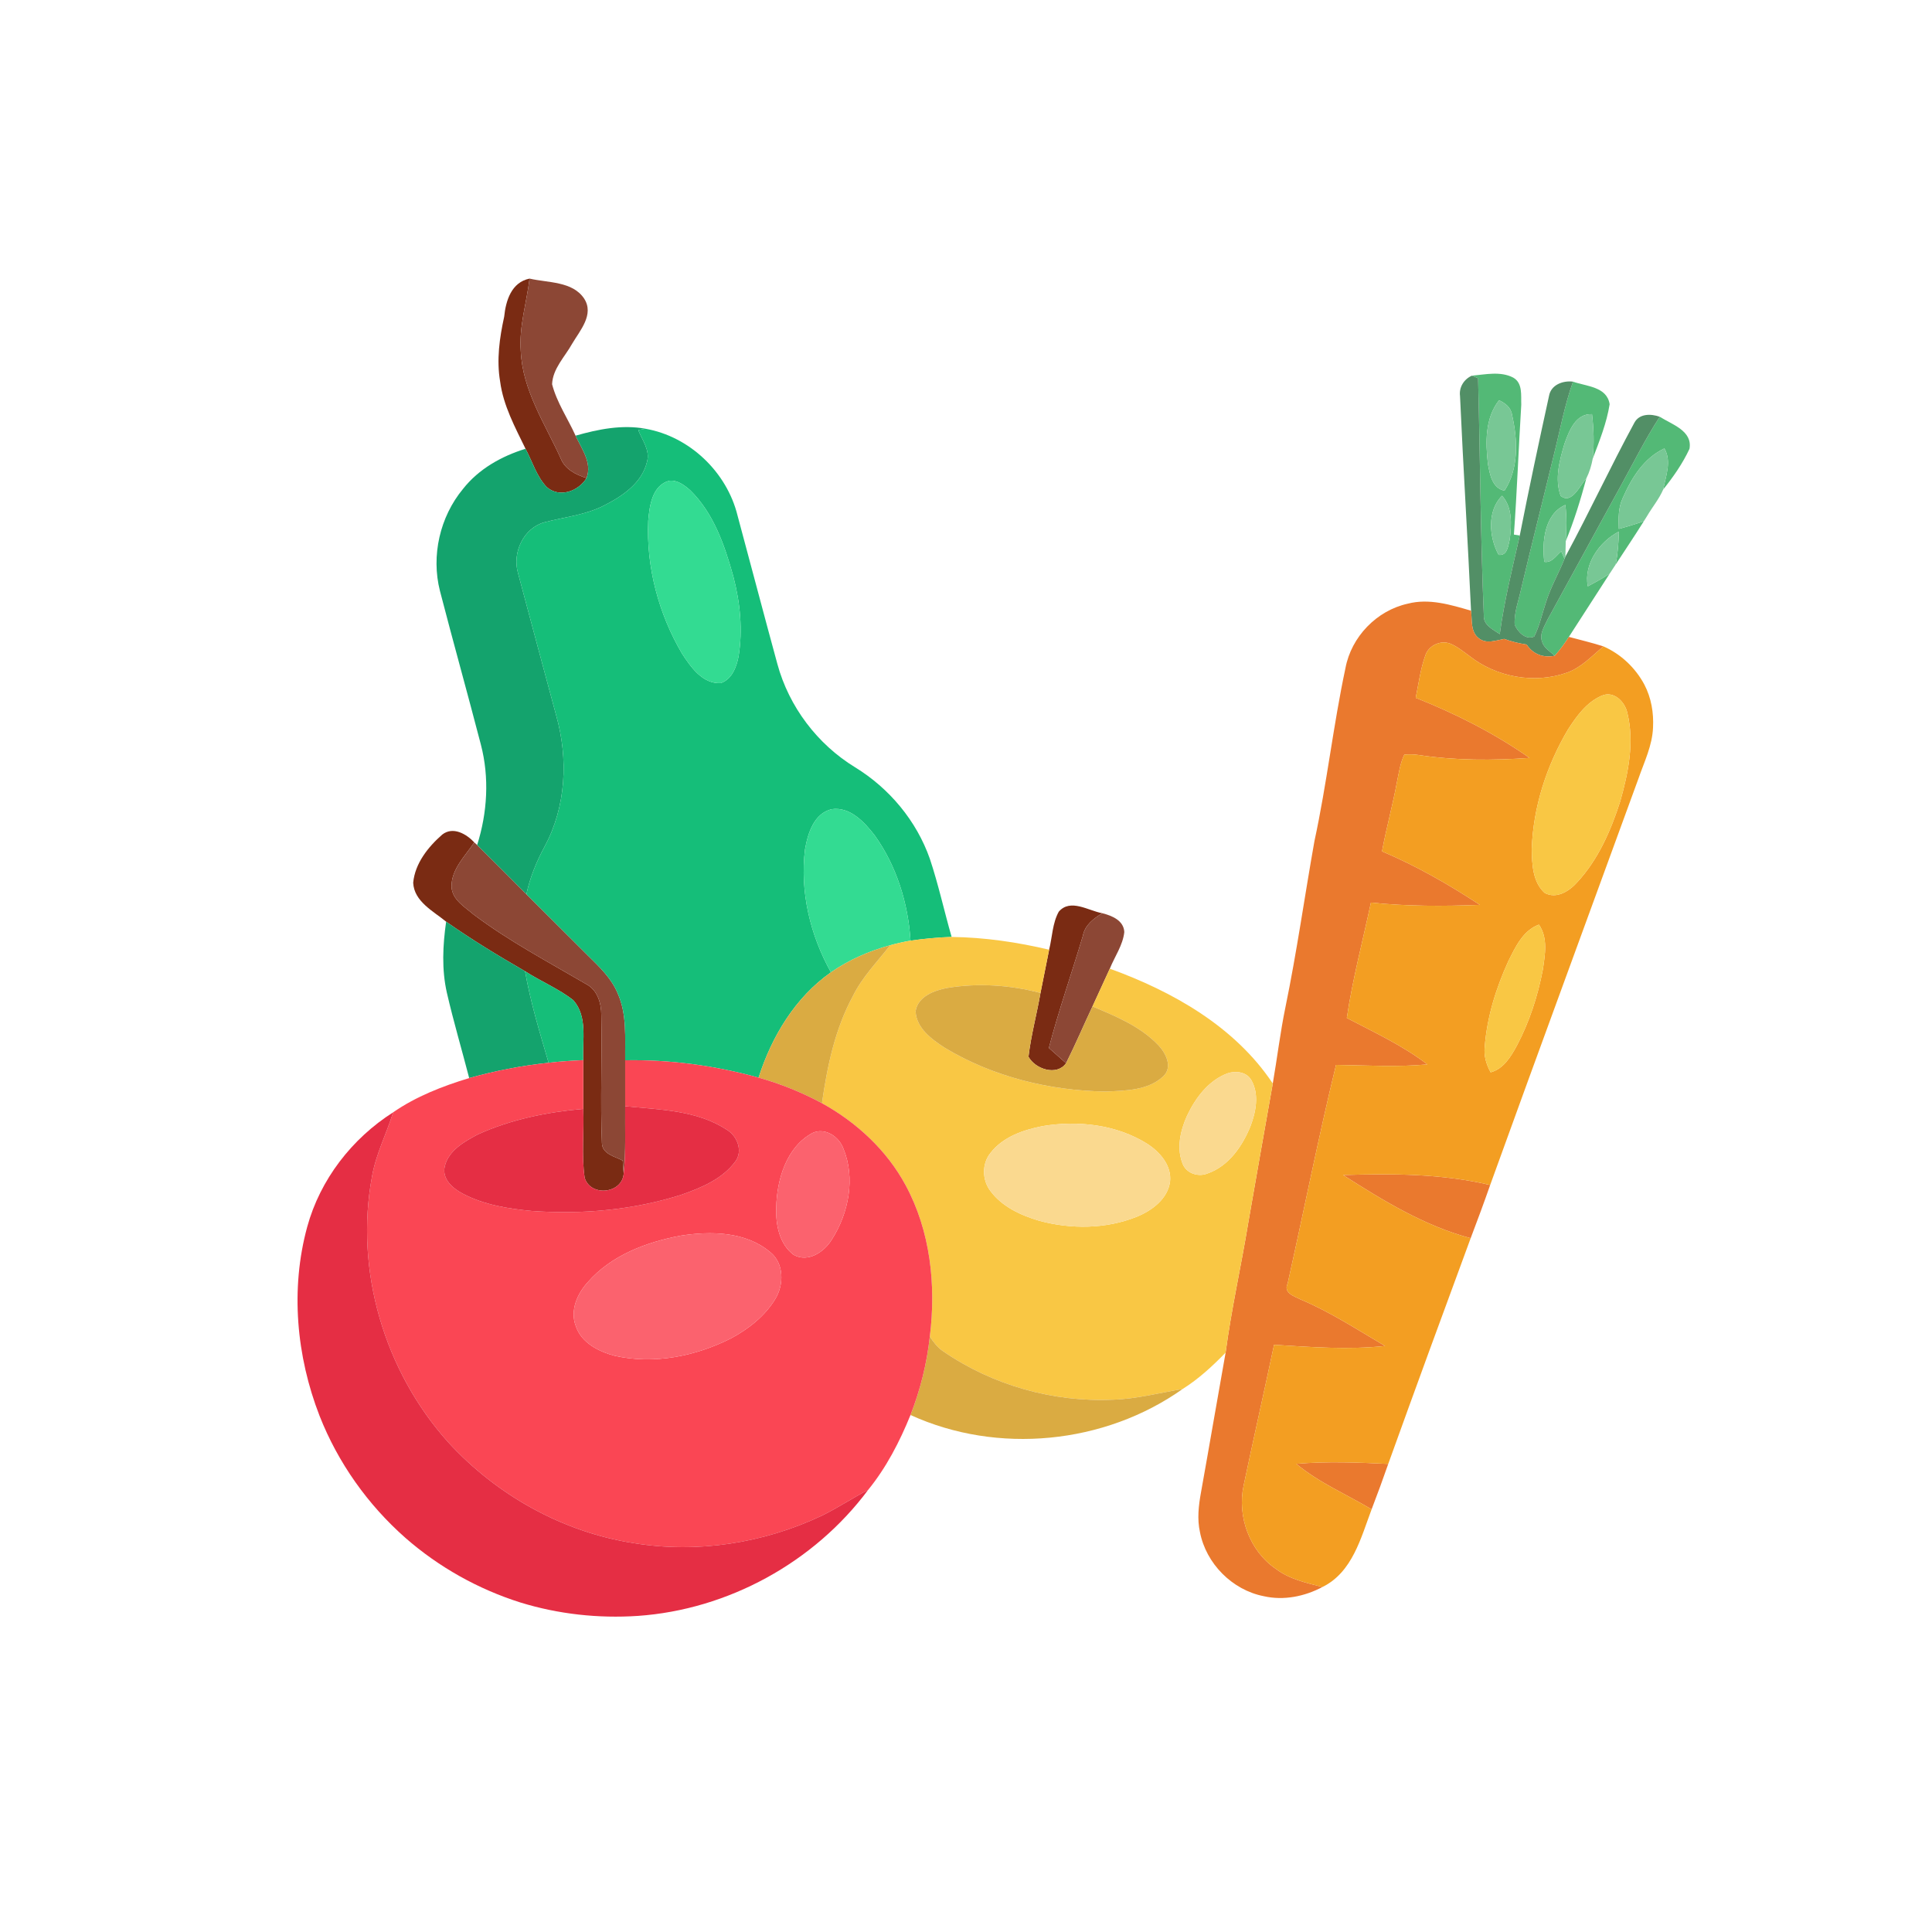 <?xml version="1.0" encoding="UTF-8" ?>
<!DOCTYPE svg PUBLIC "-//W3C//DTD SVG 1.1//EN" "http://www.w3.org/Graphics/SVG/1.1/DTD/svg11.dtd">
<svg width="512pt" height="512pt" viewBox="0 0 512 512" version="1.1" xmlns="http://www.w3.org/2000/svg">
<g id="#0989d8ff">
</g>
<g id="#29a3fbff">
</g>
<g id="#7a2b13ff">
<path fill="#7a2b13" opacity="1.00" d=" M 133.61 83.95 C 134.04 79.67 135.53 74.81 140.34 73.83 C 139.56 80.23 137.53 86.52 138.01 93.03 C 138.46 103.37 144.38 112.24 148.56 121.39 C 149.69 124.37 152.59 125.78 155.44 126.70 C 153.27 130.20 148.27 132.04 144.88 129.07 C 142.19 126.23 141.09 122.32 139.27 118.93 C 136.50 113.22 133.38 107.50 132.54 101.11 C 131.56 95.38 132.38 89.56 133.61 83.95 Z" />
<path fill="#7a2b13" opacity="1.00" d=" M 117.20 221.17 C 120.05 218.94 123.59 221.00 125.68 223.23 C 123.29 226.88 119.59 230.32 119.66 235.00 C 119.82 238.46 123.19 240.35 125.54 242.38 C 134.89 249.41 145.26 254.90 155.33 260.79 C 158.35 262.35 159.36 265.86 159.35 269.03 C 159.59 280.34 159.05 291.67 159.52 302.96 C 159.62 305.86 162.97 306.47 165.03 307.57 C 165.13 308.72 165.22 309.89 165.29 311.05 C 164.83 316.39 156.48 317.21 154.94 312.12 C 154.06 306.09 154.82 299.94 154.57 293.87 C 154.58 289.56 154.57 285.26 154.57 280.95 C 154.32 275.66 155.77 269.45 151.95 265.08 C 148.03 262.00 143.33 260.09 139.15 257.39 C 132.02 253.27 124.97 248.99 118.23 244.25 C 114.81 241.45 109.74 238.91 109.50 233.94 C 109.97 228.82 113.45 224.45 117.20 221.17 Z" />
<path fill="#7a2b13" opacity="1.00" d=" M 280.59 241.60 C 283.68 238.03 288.44 241.36 292.11 242.01 C 289.85 243.43 287.51 245.12 286.99 247.94 C 284.03 257.88 280.58 267.68 277.96 277.72 C 279.49 279.05 281.01 280.40 282.52 281.76 C 280.05 285.25 274.34 283.32 272.56 280.05 C 273.23 274.35 274.76 268.79 275.74 263.14 C 276.50 259.32 277.28 255.51 278.03 251.68 C 278.87 248.33 278.89 244.66 280.59 241.60 Z" />
</g>
<g id="#8c4735ff">
<path fill="#8c4735" opacity="1.00" d=" M 140.34 73.83 C 145.21 74.97 151.71 74.50 154.80 79.12 C 157.54 83.35 153.70 87.57 151.62 91.10 C 149.70 94.56 146.47 97.69 146.31 101.83 C 147.57 106.69 150.48 110.92 152.53 115.46 C 154.14 118.97 156.99 122.64 155.44 126.70 C 152.59 125.78 149.69 124.37 148.56 121.39 C 144.38 112.24 138.46 103.37 138.01 93.03 C 137.53 86.52 139.56 80.23 140.34 73.83 Z" />
<path fill="#8c4735" opacity="1.00" d=" M 125.68 223.23 L 126.45 223.93 C 130.84 228.24 135.15 232.62 139.50 236.97 C 144.94 242.37 150.34 247.82 155.79 253.22 C 158.84 256.21 162.05 259.26 163.71 263.29 C 166.19 268.85 165.61 275.07 165.68 280.99 C 165.68 285.05 165.69 289.11 165.68 293.17 C 165.61 299.13 165.90 305.11 165.29 311.05 C 165.22 309.89 165.13 308.72 165.03 307.57 C 162.97 306.47 159.62 305.86 159.52 302.96 C 159.05 291.67 159.59 280.34 159.35 269.03 C 159.36 265.86 158.35 262.35 155.33 260.79 C 145.26 254.90 134.89 249.41 125.54 242.38 C 123.19 240.35 119.82 238.46 119.66 235.00 C 119.59 230.32 123.29 226.88 125.68 223.23 Z" />
<path fill="#8c4735" opacity="1.00" d=" M 292.11 242.01 C 294.66 242.66 297.80 243.91 297.95 247.00 C 297.58 250.50 295.40 253.49 294.11 256.71 C 292.58 260.04 291.06 263.37 289.52 266.71 C 287.16 271.71 285.00 276.81 282.52 281.76 C 281.01 280.40 279.49 279.05 277.96 277.72 C 280.58 267.68 284.03 257.88 286.99 247.94 C 287.51 245.12 289.85 243.43 292.11 242.01 Z" />
</g>
<g id="#53b976ff">
<path fill="#53b976" opacity="1.00" d=" M 390.06 99.56 C 393.64 99.24 397.66 98.32 401.00 100.06 C 403.59 101.51 403.05 104.79 403.15 107.28 C 402.44 118.74 402.03 130.22 401.20 141.67 L 402.75 141.92 C 400.80 150.59 398.65 159.23 397.45 168.05 C 395.65 166.80 393.08 165.69 393.23 163.10 C 392.34 142.15 392.26 121.17 391.71 100.22 C 391.29 100.05 390.47 99.72 390.06 99.56 M 397.26 106.08 C 393.52 110.82 393.66 117.29 394.32 122.97 C 394.82 125.74 395.45 129.35 398.70 130.04 C 402.55 124.17 402.20 116.54 400.71 109.96 C 400.45 108.02 398.93 106.83 397.26 106.08 M 397.16 147.05 C 399.52 147.34 399.67 144.58 400.10 142.93 C 400.58 139.06 400.86 134.49 398.06 131.38 C 394.06 135.33 394.59 142.41 397.16 147.05 Z" />
<path fill="#53b976" opacity="1.00" d=" M 416.86 101.14 C 420.38 102.41 425.86 102.43 426.57 107.13 C 425.79 112.09 423.87 116.86 422.09 121.55 C 422.49 117.63 422.36 113.67 421.90 109.76 C 417.54 109.56 415.83 114.21 414.61 117.58 C 413.30 121.99 411.95 126.92 413.59 131.41 C 416.53 133.78 418.67 128.64 420.40 126.78 C 418.88 132.41 417.16 138.02 414.94 143.41 C 415.16 140.21 415.21 137.00 414.84 133.81 C 409.27 136.22 408.62 143.62 409.26 148.90 C 411.29 149.23 412.38 147.22 413.75 146.11 C 413.97 146.61 414.40 147.59 414.62 148.08 C 413.06 151.98 410.92 155.64 409.68 159.67 C 408.66 162.68 408.02 165.85 406.58 168.70 C 404.35 169.71 402.22 167.46 401.41 165.58 C 401.21 162.31 402.45 159.17 403.13 156.02 C 405.90 144.29 408.87 132.60 411.70 120.88 C 413.37 114.29 414.58 107.57 416.86 101.14 Z" />
<path fill="#53b976" opacity="1.00" d=" M 429.57 128.67 C 432.93 122.56 436.04 116.30 439.85 110.45 C 443.03 112.48 448.60 114.15 447.73 118.95 C 445.93 122.82 443.44 126.38 440.77 129.71 C 441.45 126.15 443.05 122.28 441.09 118.84 C 435.66 121.36 432.36 126.69 430.05 131.98 C 428.84 134.53 428.90 137.40 429.00 140.16 C 431.24 139.57 433.45 138.90 435.63 138.13 C 433.20 142.00 430.66 145.79 428.16 149.61 C 428.75 146.73 428.92 143.79 429.03 140.87 C 423.91 143.50 419.66 149.45 420.78 155.38 C 422.75 154.34 424.70 153.27 426.57 152.04 C 423.00 157.64 419.34 163.18 415.77 168.78 C 414.64 170.54 413.40 172.23 412.01 173.79 C 410.83 172.65 409.18 171.77 408.68 170.10 C 407.88 168.01 409.29 166.00 410.13 164.17 C 416.64 152.35 423.05 140.48 429.57 128.67 Z" />
</g>
<g id="#528f66ff">
<path fill="#528f66" opacity="1.00" d=" M 386.92 104.93 C 386.62 102.63 387.97 100.48 390.06 99.56 C 390.47 99.72 391.29 100.05 391.71 100.22 C 392.26 121.17 392.34 142.15 393.23 163.10 C 393.08 165.69 395.65 166.80 397.45 168.05 C 398.65 159.23 400.80 150.59 402.75 141.92 C 405.18 129.57 407.81 117.25 410.50 104.95 C 411.01 101.98 414.16 100.81 416.86 101.14 C 414.58 107.57 413.37 114.29 411.70 120.88 C 408.87 132.60 405.90 144.29 403.13 156.02 C 402.45 159.17 401.21 162.31 401.41 165.58 C 402.22 167.46 404.35 169.71 406.58 168.70 C 408.02 165.85 408.66 162.68 409.68 159.67 C 410.92 155.64 413.06 151.98 414.62 148.08 C 414.67 147.95 414.78 147.67 414.84 147.53 C 421.17 135.82 426.78 123.72 433.13 112.02 C 434.45 109.56 437.54 109.62 439.85 110.45 C 436.04 116.30 432.93 122.56 429.57 128.67 C 423.05 140.48 416.64 152.35 410.13 164.17 C 409.29 166.00 407.88 168.01 408.68 170.10 C 409.18 171.77 410.83 172.65 412.01 173.79 C 409.02 174.41 406.25 173.38 404.57 170.81 C 402.54 170.50 400.55 170.03 398.63 169.32 C 396.43 169.72 393.86 170.74 391.89 169.14 C 389.65 167.44 390.16 164.29 389.84 161.84 C 388.97 142.87 387.77 123.90 386.92 104.93 Z" />
</g>
<g id="#78c795ff">
<path fill="#78c795" opacity="1.00" d=" M 397.26 106.08 C 398.93 106.83 400.45 108.02 400.71 109.96 C 402.20 116.54 402.55 124.17 398.70 130.04 C 395.45 129.35 394.82 125.74 394.32 122.97 C 393.66 117.29 393.52 110.82 397.26 106.08 Z" />
<path fill="#78c795" opacity="1.00" d=" M 414.61 117.58 C 415.83 114.21 417.54 109.56 421.90 109.76 C 422.36 113.67 422.49 117.63 422.09 121.55 C 421.76 123.35 421.22 125.14 420.40 126.78 C 418.67 128.64 416.53 133.78 413.59 131.41 C 411.95 126.92 413.30 121.99 414.61 117.58 Z" />
<path fill="#78c795" opacity="1.00" d=" M 430.05 131.98 C 432.36 126.69 435.66 121.36 441.09 118.84 C 443.05 122.28 441.45 126.15 440.77 129.71 C 439.67 132.27 437.84 134.43 436.45 136.83 C 436.24 137.15 435.83 137.80 435.63 138.13 C 433.45 138.90 431.24 139.57 429.00 140.16 C 428.90 137.40 428.84 134.53 430.05 131.98 Z" />
<path fill="#78c795" opacity="1.00" d=" M 397.16 147.05 C 394.59 142.41 394.06 135.33 398.06 131.38 C 400.86 134.49 400.58 139.06 400.10 142.93 C 399.67 144.58 399.52 147.34 397.16 147.05 Z" />
<path fill="#78c795" opacity="1.00" d=" M 409.26 148.90 C 408.62 143.62 409.27 136.22 414.84 133.81 C 415.21 137.00 415.16 140.21 414.94 143.41 C 414.91 144.44 414.86 146.50 414.84 147.53 C 414.78 147.67 414.67 147.95 414.62 148.08 C 414.40 147.59 413.97 146.61 413.75 146.11 C 412.38 147.22 411.29 149.23 409.26 148.90 Z" />
<path fill="#78c795" opacity="1.00" d=" M 420.78 155.38 C 419.66 149.45 423.91 143.50 429.03 140.87 C 428.92 143.79 428.75 146.73 428.16 149.61 C 427.64 150.43 427.11 151.24 426.57 152.04 C 424.70 153.27 422.75 154.34 420.78 155.38 Z" />
</g>
<g id="#14a36dff">
<path fill="#14a36d" opacity="1.00" d=" M 152.53 115.46 C 158.52 113.75 164.82 112.48 171.05 113.62 C 170.57 113.71 169.62 113.88 169.14 113.97 C 170.19 116.63 172.31 119.31 171.48 122.32 C 170.16 128.00 164.93 131.53 160.03 133.98 C 155.12 136.51 149.56 137.01 144.30 138.41 C 138.73 139.92 135.69 146.49 137.28 151.87 C 140.64 164.45 144.00 177.04 147.40 189.62 C 150.64 201.02 150.04 213.82 144.32 224.36 C 142.17 228.33 140.46 232.54 139.50 236.97 C 135.15 232.62 130.84 228.24 126.45 223.93 C 129.16 215.36 129.72 206.08 127.44 197.34 C 123.91 183.74 120.11 170.20 116.59 156.60 C 114.22 147.28 116.57 136.96 122.71 129.56 C 126.87 124.27 132.92 120.89 139.27 118.93 C 141.09 122.32 142.19 126.23 144.88 129.07 C 148.27 132.04 153.27 130.20 155.44 126.70 C 156.99 122.64 154.14 118.97 152.53 115.46 Z" />
<path fill="#14a36d" opacity="1.00" d=" M 118.23 244.25 C 124.97 248.99 132.02 253.27 139.15 257.39 C 140.59 265.63 143.05 273.64 145.39 281.65 C 138.28 282.40 131.23 283.77 124.34 285.70 C 122.39 278.17 120.18 270.69 118.43 263.11 C 117.02 256.91 117.34 250.50 118.23 244.25 Z" />
</g>
<g id="#15be79ff">
<path fill="#15be79" opacity="1.00" d=" M 169.14 113.97 C 169.62 113.88 170.57 113.71 171.05 113.62 C 182.76 115.67 192.63 125.12 195.46 136.64 C 199.00 149.74 202.43 162.86 206.01 175.95 C 209.08 187.27 216.60 197.22 226.59 203.33 C 235.68 208.90 242.88 217.51 246.42 227.59 C 248.69 234.39 250.21 241.41 252.19 248.30 C 248.54 248.41 244.91 248.77 241.30 249.28 C 240.67 239.37 237.59 229.43 231.76 221.33 C 229.03 217.84 225.27 213.73 220.39 214.44 C 215.69 215.59 214.07 220.86 213.34 225.07 C 211.95 236.28 214.71 247.86 220.21 257.67 C 210.72 264.33 204.52 274.69 201.03 285.58 C 189.54 282.41 177.61 280.76 165.68 280.99 C 165.61 275.07 166.19 268.85 163.71 263.29 C 162.05 259.26 158.84 256.21 155.79 253.22 C 150.34 247.82 144.94 242.37 139.50 236.97 C 140.46 232.54 142.17 228.33 144.32 224.36 C 150.04 213.82 150.64 201.02 147.40 189.62 C 144.00 177.04 140.64 164.45 137.28 151.87 C 135.69 146.49 138.73 139.92 144.30 138.41 C 149.56 137.01 155.12 136.51 160.03 133.98 C 164.93 131.53 170.16 128.00 171.48 122.32 C 172.31 119.31 170.19 116.63 169.14 113.97 M 177.30 127.42 C 172.83 128.64 172.11 134.11 171.79 138.01 C 171.23 150.25 174.54 162.68 180.75 173.23 C 183.08 176.80 186.19 181.28 191.00 181.03 C 193.95 180.04 195.18 176.80 195.72 174.00 C 196.89 166.94 196.14 159.65 194.34 152.76 C 192.05 144.55 189.16 136.05 182.93 129.94 C 181.40 128.59 179.44 127.11 177.30 127.42 Z" />
<path fill="#15be79" opacity="1.00" d=" M 139.15 257.39 C 143.33 260.09 148.03 262.00 151.95 265.08 C 155.77 269.45 154.32 275.66 154.57 280.95 C 151.50 281.09 148.44 281.28 145.39 281.65 C 143.05 273.64 140.59 265.63 139.15 257.39 Z" />
</g>
<g id="#33db92ff">
<path fill="#33db92" opacity="1.00" d=" M 177.30 127.42 C 179.44 127.11 181.40 128.59 182.93 129.94 C 189.16 136.05 192.05 144.55 194.34 152.76 C 196.14 159.65 196.89 166.94 195.72 174.00 C 195.18 176.80 193.95 180.04 191.00 181.03 C 186.19 181.28 183.08 176.80 180.75 173.23 C 174.54 162.68 171.23 150.25 171.79 138.01 C 172.11 134.11 172.83 128.64 177.30 127.42 Z" />
<path fill="#33db92" opacity="1.00" d=" M 220.39 214.44 C 225.27 213.73 229.03 217.84 231.76 221.33 C 237.59 229.43 240.67 239.37 241.30 249.28 C 239.48 249.60 237.68 250.01 235.91 250.50 C 230.32 252.01 224.96 254.37 220.21 257.67 C 214.71 247.86 211.95 236.28 213.34 225.07 C 214.07 220.86 215.69 215.59 220.39 214.44 Z" />
</g>
<g id="#ea792eff">
<path fill="#ea792e" opacity="1.00" d=" M 356.56 177.06 C 358.10 168.77 364.84 161.78 373.08 159.98 C 378.72 158.51 384.43 160.27 389.84 161.84 C 390.16 164.29 389.65 167.44 391.89 169.14 C 393.86 170.74 396.43 169.72 398.63 169.32 C 400.55 170.03 402.54 170.50 404.57 170.81 C 406.25 173.38 409.02 174.41 412.01 173.79 C 413.40 172.23 414.64 170.54 415.77 168.78 C 418.82 169.60 421.90 170.33 424.91 171.29 C 421.90 173.84 419.10 176.88 415.30 178.25 C 406.64 181.32 396.48 179.48 389.31 173.76 C 387.71 172.60 386.15 171.31 384.30 170.56 C 381.76 169.59 378.62 171.07 377.75 173.63 C 376.44 177.28 375.95 181.15 375.18 184.93 C 385.77 189.14 396.01 194.31 405.35 200.86 C 395.60 201.54 385.75 201.56 376.07 200.10 C 374.76 199.90 373.46 199.87 372.15 199.99 C 371.09 202.22 370.73 204.69 370.24 207.09 C 369.10 213.31 367.40 219.40 366.25 225.62 C 375.34 229.47 383.93 234.38 392.17 239.80 C 382.55 240.18 372.90 240.20 363.31 239.19 C 361.14 249.38 358.45 259.48 356.92 269.78 C 364.19 273.58 371.73 277.07 378.27 282.08 C 370.21 282.83 362.12 282.32 354.06 282.21 C 349.39 301.42 345.56 320.84 341.24 340.14 C 340.05 342.64 342.96 343.52 344.67 344.37 C 352.55 347.69 359.72 352.39 367.06 356.70 C 357.27 357.74 347.43 357.00 337.64 356.38 C 335.01 368.83 332.20 381.25 329.57 393.70 C 327.82 401.89 331.16 411.06 338.16 415.80 C 341.74 418.51 346.21 419.49 350.47 420.57 C 345.75 423.08 340.19 424.21 334.92 423.01 C 326.56 421.38 319.61 414.37 318.00 406.02 C 317.23 402.55 317.64 398.98 318.27 395.53 C 320.49 383.18 322.59 370.81 324.80 358.46 C 326.33 346.91 328.92 335.55 330.80 324.06 C 332.97 311.75 335.09 299.44 337.30 287.14 C 338.47 280.41 339.27 273.63 340.65 266.94 C 343.66 252.34 345.73 237.57 348.34 222.90 C 351.63 207.72 353.32 192.25 356.56 177.06 Z" />
<path fill="#ea792e" opacity="1.00" d=" M 355.94 311.40 C 368.97 310.98 382.16 311.03 394.91 314.04 C 393.26 318.76 391.52 323.46 389.74 328.14 C 377.50 324.88 366.52 318.17 355.94 311.40 Z" />
<path fill="#ea792e" opacity="1.00" d=" M 343.53 387.93 C 351.63 387.24 359.79 387.55 367.90 387.95 C 366.50 391.99 365.02 396.00 363.49 399.99 C 356.82 396.01 349.53 392.93 343.53 387.93 Z" />
</g>
<g id="#f39e22ff">
<path fill="#f39e22" opacity="1.00" d=" M 377.75 173.63 C 378.62 171.07 381.76 169.59 384.30 170.56 C 386.15 171.31 387.71 172.60 389.31 173.76 C 396.48 179.48 406.64 181.32 415.30 178.25 C 419.10 176.88 421.90 173.84 424.91 171.29 C 429.54 173.32 433.39 176.96 435.77 181.42 C 437.60 184.91 438.27 188.88 438.07 192.79 C 437.89 197.55 435.75 201.88 434.22 206.30 C 421.13 242.22 407.90 278.09 394.91 314.04 C 382.16 311.03 368.97 310.98 355.94 311.40 C 366.52 318.17 377.50 324.88 389.74 328.14 C 382.39 348.05 375.09 367.98 367.90 387.95 C 359.79 387.55 351.63 387.24 343.53 387.93 C 349.53 392.93 356.82 396.01 363.49 399.99 C 360.64 407.58 358.40 416.65 350.47 420.57 C 346.21 419.49 341.74 418.51 338.16 415.80 C 331.16 411.06 327.82 401.89 329.57 393.70 C 332.20 381.25 335.01 368.83 337.64 356.38 C 347.43 357.00 357.27 357.74 367.06 356.70 C 359.72 352.39 352.55 347.69 344.67 344.37 C 342.96 343.52 340.05 342.64 341.24 340.14 C 345.56 320.84 349.39 301.42 354.06 282.21 C 362.12 282.32 370.21 282.83 378.27 282.08 C 371.73 277.07 364.19 273.58 356.92 269.78 C 358.45 259.48 361.14 249.38 363.31 239.19 C 372.90 240.20 382.55 240.18 392.17 239.80 C 383.93 234.38 375.34 229.47 366.25 225.62 C 367.40 219.40 369.10 213.31 370.24 207.09 C 370.73 204.69 371.09 202.22 372.15 199.99 C 373.46 199.87 374.76 199.90 376.07 200.10 C 385.75 201.56 395.60 201.54 405.35 200.86 C 396.01 194.31 385.77 189.14 375.18 184.93 C 375.95 181.15 376.44 177.28 377.75 173.63 M 424.38 184.41 C 420.42 186.14 417.78 189.84 415.51 193.36 C 409.86 202.92 406.31 213.86 405.93 224.99 C 405.99 229.01 406.16 233.75 409.36 236.64 C 412.47 238.31 415.84 236.19 417.91 233.88 C 423.52 227.85 426.90 220.11 429.38 212.35 C 431.51 204.82 433.17 196.72 431.27 188.97 C 430.63 185.96 427.64 182.91 424.38 184.41 M 399.71 254.75 C 396.46 261.88 394.08 269.52 393.47 277.37 C 393.19 279.77 393.87 282.10 395.04 284.18 C 398.52 283.23 400.42 279.97 402.03 277.02 C 405.33 270.76 407.53 263.95 408.86 257.01 C 409.45 253.05 410.28 248.56 407.83 245.03 C 403.58 246.60 401.60 250.98 399.71 254.75 Z" />
</g>
<g id="#f9c744ff">
<path fill="#f9c744" opacity="1.00" d=" M 424.38 184.41 C 427.64 182.91 430.63 185.96 431.27 188.97 C 433.17 196.72 431.51 204.82 429.38 212.35 C 426.90 220.11 423.52 227.85 417.91 233.88 C 415.84 236.19 412.47 238.31 409.36 236.64 C 406.16 233.75 405.99 229.01 405.93 224.99 C 406.31 213.86 409.86 202.92 415.51 193.36 C 417.78 189.84 420.42 186.14 424.38 184.41 Z" />
<path fill="#f9c744" opacity="1.00" d=" M 399.71 254.75 C 401.60 250.98 403.58 246.60 407.83 245.03 C 410.28 248.56 409.45 253.05 408.86 257.01 C 407.53 263.95 405.33 270.76 402.03 277.02 C 400.42 279.97 398.52 283.23 395.04 284.18 C 393.87 282.10 393.19 279.77 393.47 277.37 C 394.08 269.52 396.46 261.88 399.71 254.75 Z" />
<path fill="#f9c744" opacity="1.00" d=" M 241.30 249.28 C 244.91 248.77 248.54 248.41 252.19 248.30 C 260.90 248.41 269.56 249.68 278.03 251.68 C 277.28 255.51 276.50 259.32 275.74 263.14 C 267.71 261.04 259.20 260.45 251.00 261.82 C 247.58 262.46 243.25 264.07 242.64 267.98 C 242.86 272.50 246.91 275.42 250.37 277.67 C 263.16 285.38 278.19 289.06 293.06 289.27 C 298.23 289.03 304.25 289.01 308.27 285.24 C 310.85 282.79 308.97 279.08 306.96 276.97 C 302.22 272.00 295.72 269.33 289.52 266.71 C 291.06 263.37 292.58 260.04 294.11 256.71 C 310.78 262.75 327.27 272.06 337.30 287.14 C 335.09 299.44 332.97 311.75 330.80 324.06 C 328.92 335.55 326.33 346.91 324.80 358.46 C 321.32 362.04 317.63 365.45 313.39 368.11 C 307.27 369.11 301.21 370.74 294.98 370.93 C 279.15 371.65 263.10 367.14 250.03 358.16 C 248.49 357.18 247.41 355.69 246.41 354.21 C 248.11 340.62 246.58 326.22 239.97 314.04 C 234.98 304.80 226.98 297.41 217.83 292.36 C 219.23 282.60 221.27 272.75 226.01 264.00 C 228.49 258.94 232.48 254.90 235.91 250.50 C 237.68 250.01 239.48 249.60 241.30 249.28 M 325.32 284.44 C 320.26 286.32 316.82 290.95 314.58 295.68 C 312.77 299.68 311.70 304.49 313.52 308.67 C 314.62 311.03 317.62 311.95 319.98 310.99 C 325.64 309.05 329.29 303.68 331.43 298.35 C 332.85 294.57 333.73 290.00 331.64 286.30 C 330.43 284.07 327.53 283.70 325.32 284.44 M 276.30 298.43 C 271.19 299.43 265.77 301.28 262.48 305.56 C 260.17 308.42 260.26 312.71 262.46 315.61 C 265.55 319.79 270.52 322.07 275.38 323.51 C 283.84 325.80 293.13 325.73 301.31 322.43 C 305.32 320.78 309.47 317.71 310.08 313.11 C 310.52 308.84 307.37 305.27 304.02 303.11 C 295.85 298.00 285.67 296.87 276.30 298.43 Z" />
</g>
<g id="#daab42ff">
<path fill="#daab42" opacity="1.00" d=" M 220.21 257.67 C 224.96 254.37 230.32 252.01 235.91 250.50 C 232.48 254.90 228.49 258.94 226.01 264.00 C 221.27 272.75 219.23 282.60 217.83 292.36 C 212.50 289.49 206.86 287.21 201.03 285.58 C 204.52 274.69 210.72 264.33 220.21 257.67 Z" />
<path fill="#daab42" opacity="1.00" d=" M 251.00 261.82 C 259.20 260.45 267.71 261.04 275.74 263.14 C 274.76 268.79 273.23 274.35 272.56 280.05 C 274.34 283.32 280.05 285.25 282.52 281.76 C 285.00 276.81 287.16 271.71 289.52 266.71 C 295.72 269.33 302.22 272.00 306.96 276.97 C 308.97 279.08 310.85 282.79 308.27 285.24 C 304.25 289.01 298.23 289.03 293.06 289.27 C 278.19 289.06 263.16 285.38 250.37 277.67 C 246.91 275.42 242.86 272.50 242.64 267.98 C 243.25 264.07 247.58 262.46 251.00 261.82 Z" />
<path fill="#daab42" opacity="1.00" d=" M 241.29 374.99 C 243.90 368.32 245.63 361.33 246.41 354.21 C 247.41 355.69 248.49 357.18 250.03 358.16 C 263.10 367.14 279.15 371.65 294.98 370.93 C 301.21 370.74 307.27 369.11 313.39 368.11 C 292.71 382.75 264.36 385.53 241.29 374.99 Z" />
</g>
<g id="#fa4654ff">
<path fill="#fa4654" opacity="1.00" d=" M 145.39 281.65 C 148.44 281.28 151.50 281.09 154.57 280.95 C 154.57 285.26 154.58 289.56 154.57 293.87 C 145.00 294.70 135.38 296.65 126.60 300.65 C 123.07 302.52 118.89 304.87 117.88 309.05 C 117.05 312.46 119.99 314.95 122.67 316.35 C 128.30 319.31 134.71 320.34 140.97 320.92 C 154.30 321.87 167.87 320.68 180.63 316.60 C 185.89 314.76 191.44 312.44 194.86 307.82 C 196.94 305.05 195.40 301.09 192.65 299.42 C 184.70 294.18 174.83 294.08 165.68 293.17 C 165.69 289.11 165.68 285.05 165.68 280.99 C 177.61 280.76 189.54 282.41 201.03 285.58 C 206.86 287.21 212.50 289.49 217.83 292.36 C 226.98 297.41 234.98 304.80 239.97 314.04 C 246.58 326.22 248.11 340.62 246.41 354.21 C 245.63 361.33 243.90 368.32 241.29 374.99 C 238.43 382.04 234.89 388.91 230.07 394.83 C 225.89 397.02 221.94 399.65 217.69 401.72 C 202.31 408.97 184.74 411.73 167.92 408.94 C 149.12 406.03 131.60 396.23 118.79 382.22 C 101.89 363.41 93.93 336.70 98.59 311.76 C 99.62 305.84 102.42 300.46 104.20 294.77 C 110.30 290.55 117.29 287.84 124.34 285.70 C 131.23 283.77 138.28 282.40 145.39 281.65 M 215.30 300.26 C 208.38 303.98 205.86 312.67 205.71 320.05 C 205.55 324.54 206.53 329.74 210.36 332.57 C 214.22 334.66 218.46 331.76 220.46 328.46 C 224.92 321.49 226.73 312.22 223.51 304.40 C 222.35 301.21 218.64 298.70 215.30 300.26 M 180.29 327.48 C 171.23 329.19 161.97 332.68 155.77 339.79 C 152.98 342.83 151.03 347.27 152.57 351.36 C 154.01 355.85 158.68 358.19 162.94 359.31 C 173.33 361.63 184.34 359.43 193.74 354.67 C 198.34 352.20 202.65 348.83 205.41 344.33 C 207.78 340.54 207.84 334.83 204.14 331.85 C 197.61 326.32 188.32 326.22 180.29 327.48 Z" />
</g>
<g id="#fad98fff">
<path fill="#fad98f" opacity="1.00" d=" M 325.32 284.44 C 327.53 283.70 330.43 284.07 331.64 286.30 C 333.73 290.00 332.85 294.57 331.43 298.35 C 329.29 303.68 325.64 309.05 319.98 310.99 C 317.62 311.95 314.62 311.03 313.52 308.67 C 311.70 304.49 312.77 299.68 314.58 295.68 C 316.82 290.95 320.26 286.32 325.32 284.44 Z" />
<path fill="#fad98f" opacity="1.00" d=" M 276.30 298.43 C 285.67 296.87 295.85 298.00 304.02 303.11 C 307.37 305.27 310.52 308.84 310.08 313.11 C 309.47 317.71 305.32 320.78 301.31 322.43 C 293.13 325.73 283.84 325.80 275.38 323.51 C 270.52 322.07 265.55 319.79 262.46 315.61 C 260.26 312.71 260.17 308.42 262.48 305.56 C 265.77 301.28 271.19 299.43 276.30 298.43 Z" />
</g>
<g id="#e52e44ff">
<path fill="#e52e44" opacity="1.00" d=" M 165.68 293.17 C 174.83 294.08 184.70 294.18 192.65 299.42 C 195.40 301.09 196.94 305.05 194.86 307.82 C 191.44 312.44 185.89 314.76 180.63 316.60 C 167.87 320.68 154.30 321.87 140.97 320.92 C 134.71 320.34 128.30 319.31 122.67 316.35 C 119.99 314.95 117.05 312.46 117.88 309.05 C 118.89 304.87 123.07 302.52 126.60 300.65 C 135.38 296.65 145.00 294.70 154.57 293.87 C 154.82 299.94 154.06 306.09 154.94 312.12 C 156.48 317.21 164.83 316.39 165.29 311.05 C 165.90 305.11 165.61 299.13 165.68 293.17 Z" />
<path fill="#e52e44" opacity="1.00" d=" M 81.41 325.15 C 84.84 312.60 93.26 301.72 104.20 294.77 C 102.42 300.46 99.62 305.84 98.59 311.76 C 93.93 336.70 101.89 363.41 118.79 382.22 C 131.60 396.23 149.12 406.03 167.92 408.94 C 184.74 411.73 202.31 408.97 217.69 401.72 C 221.94 399.65 225.89 397.02 230.07 394.83 C 215.76 414.05 192.97 426.56 169.05 428.23 C 158.56 428.93 147.94 427.77 137.89 424.67 C 126.72 421.14 116.29 415.30 107.47 407.58 C 97.47 398.78 89.56 387.62 84.69 375.22 C 78.54 359.42 76.92 341.59 81.41 325.15 Z" />
</g>
<g id="#fb626eff">
<path fill="#fb626e" opacity="1.00" d=" M 215.30 300.26 C 218.64 298.70 222.35 301.21 223.51 304.40 C 226.73 312.22 224.92 321.49 220.46 328.46 C 218.46 331.76 214.22 334.66 210.36 332.57 C 206.53 329.74 205.55 324.54 205.71 320.05 C 205.86 312.67 208.38 303.98 215.30 300.26 Z" />
<path fill="#fb626e" opacity="1.00" d=" M 180.29 327.48 C 188.32 326.22 197.61 326.32 204.14 331.85 C 207.84 334.83 207.78 340.54 205.41 344.33 C 202.65 348.83 198.34 352.20 193.74 354.67 C 184.34 359.43 173.33 361.63 162.94 359.31 C 158.68 358.19 154.01 355.85 152.57 351.36 C 151.03 347.27 152.98 342.83 155.77 339.79 C 161.97 332.68 171.23 329.19 180.29 327.48 Z" />
</g>
</svg>

